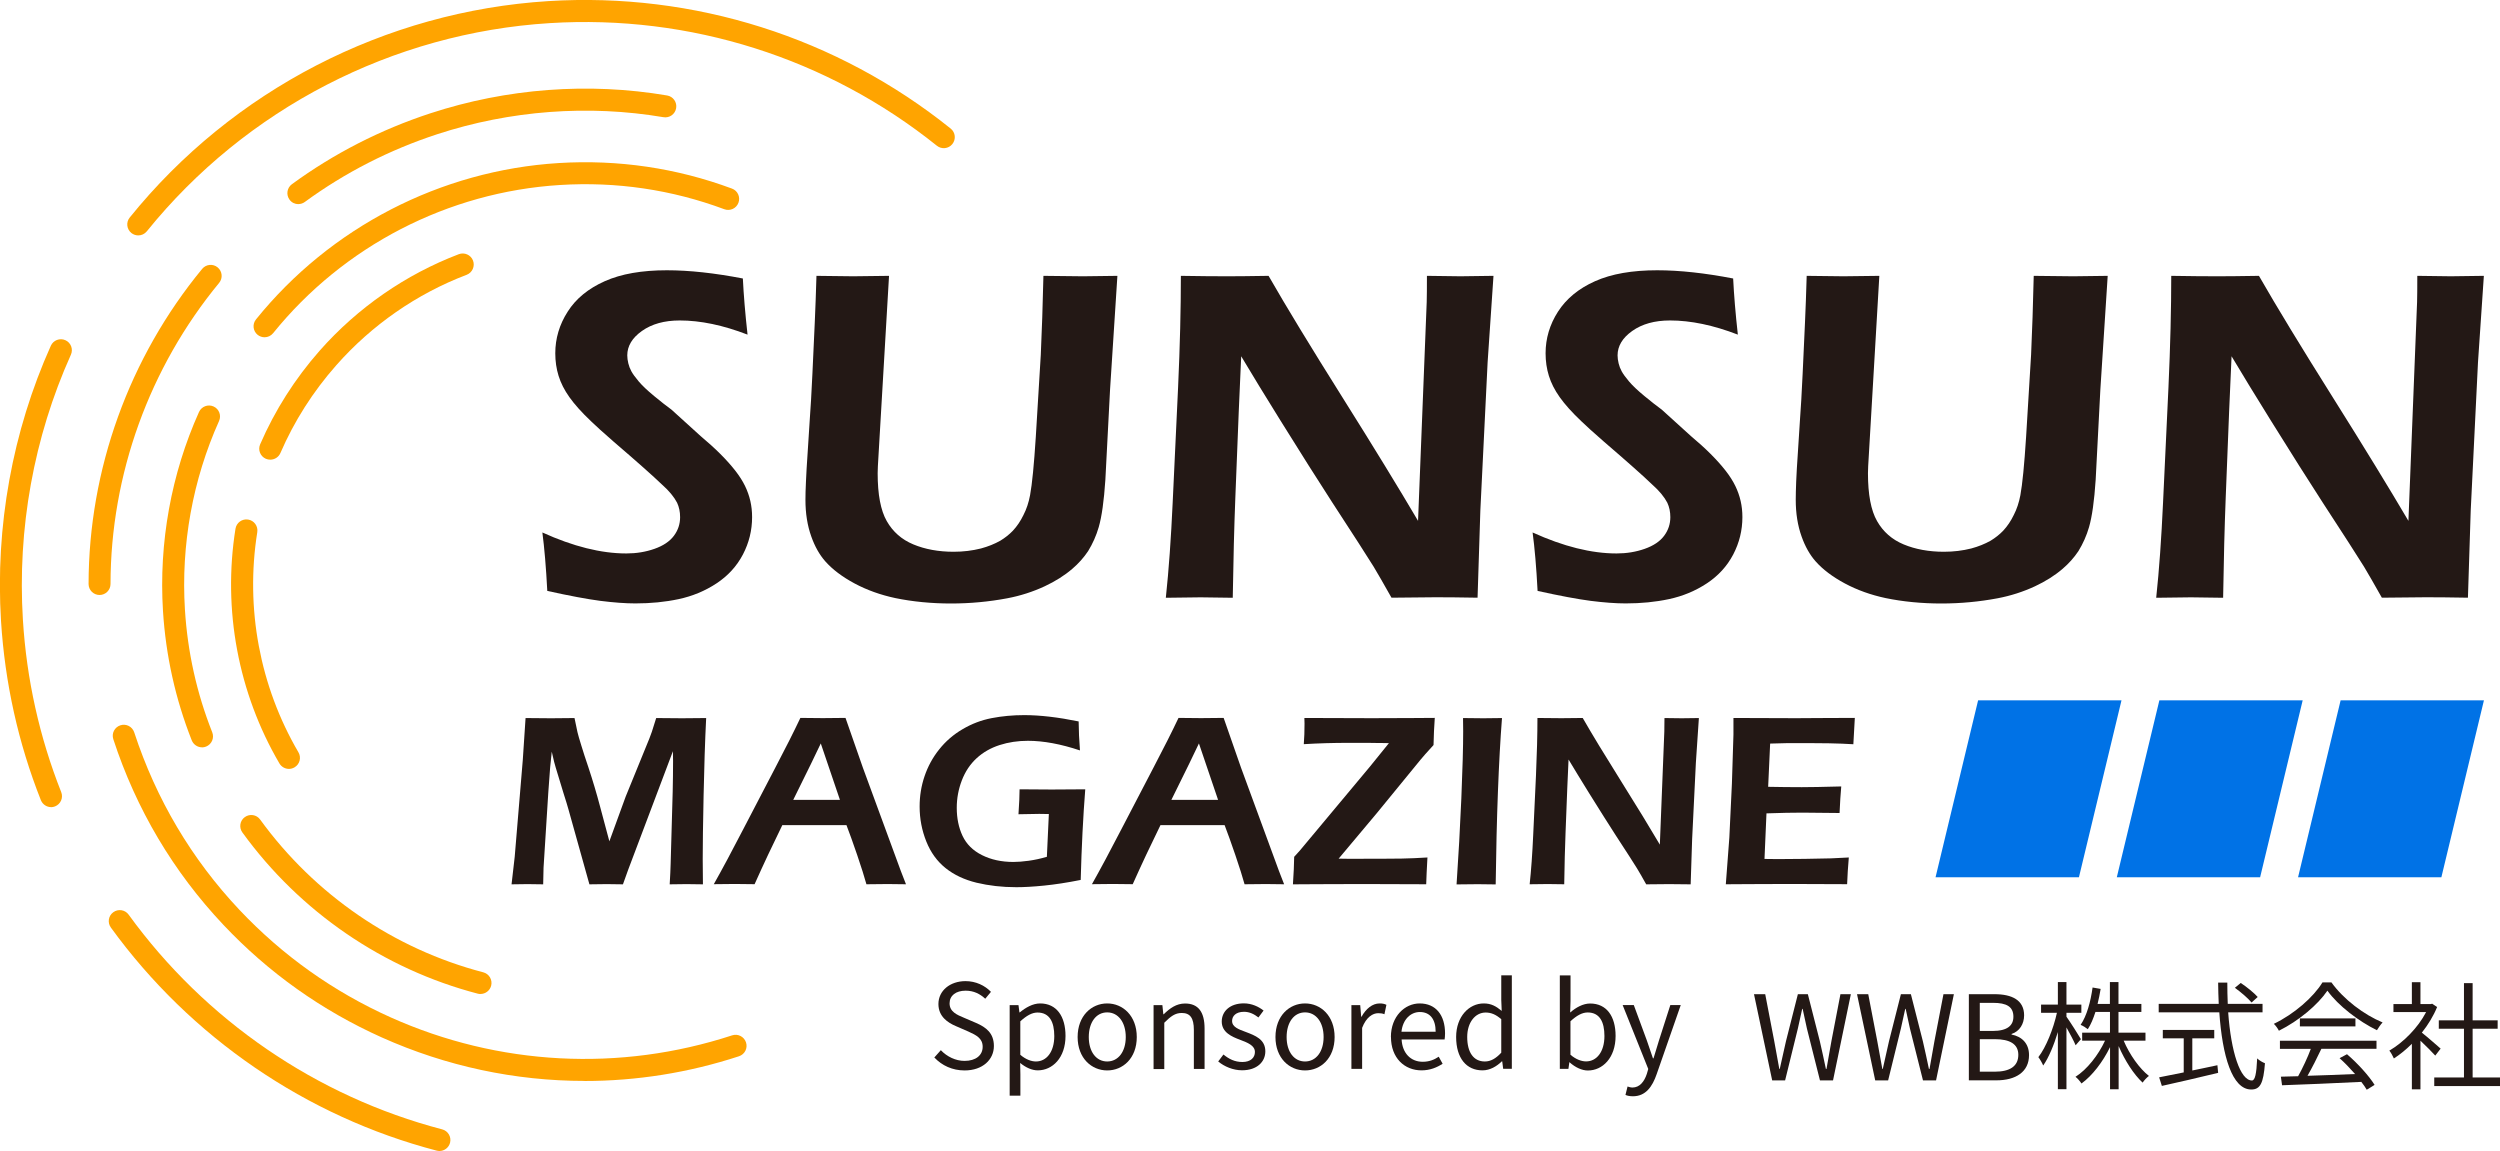 <?xml version="1.0" encoding="UTF-8"?><svg id="_レイヤー_2" xmlns="http://www.w3.org/2000/svg" viewBox="0 0 340.68 156.85"><defs><style>.cls-1{fill:#0072e6;}.cls-2{isolation:isolate;}.cls-3{fill:#231815;}.cls-4{fill:#ffa400;}</style></defs><g id="_レイヤー_1-2"><g><g class="cls-2"><path class="cls-3" d="m127.31,144.12l.9-1.01c.83.88,2.02,1.46,3.23,1.46,1.54,0,2.47-.77,2.47-1.92s-.85-1.58-1.95-2.08l-1.7-.74c-1.09-.46-2.38-1.3-2.38-3.01,0-1.81,1.57-3.12,3.7-3.12,1.39,0,2.62.59,3.46,1.46l-.78.94c-.72-.67-1.58-1.1-2.67-1.1-1.33,0-2.19.67-2.19,1.73,0,1.14,1.02,1.57,1.94,1.95l1.68.72c1.36.59,2.42,1.39,2.42,3.14,0,1.86-1.54,3.33-3.99,3.33-1.67,0-3.09-.67-4.11-1.75Z"/><path class="cls-3" d="m137.59,136.97h1.2l.13.99h.05c.78-.64,1.76-1.22,2.77-1.22,2.24,0,3.46,1.76,3.46,4.43,0,2.98-1.78,4.69-3.78,4.69-.78,0-1.62-.37-2.4-1.01l.03,1.52v2.94h-1.46v-12.36Zm6.08,4.23c0-1.92-.64-3.22-2.29-3.22-.74,0-1.49.42-2.34,1.2v4.56c.78.67,1.55.91,2.13.91,1.44,0,2.5-1.3,2.5-3.46Z"/><path class="cls-3" d="m146.85,141.32c0-2.9,1.9-4.58,4.03-4.58s4.03,1.68,4.03,4.58-1.9,4.55-4.03,4.55-4.03-1.67-4.03-4.55Zm6.56,0c0-2-1.02-3.36-2.53-3.36s-2.51,1.36-2.51,3.36,1.01,3.33,2.51,3.33,2.53-1.33,2.53-3.33Z"/><path class="cls-3" d="m157.2,136.97h1.2l.13,1.25h.05c.83-.82,1.73-1.47,2.91-1.47,1.82,0,2.66,1.18,2.66,3.41v5.51h-1.46v-5.31c0-1.63-.5-2.32-1.65-2.32-.9,0-1.5.45-2.38,1.33v6.31h-1.46v-8.69Z"/><path class="cls-3" d="m166,144.66l.72-.96c.75.61,1.54,1.02,2.58,1.02,1.15,0,1.71-.61,1.71-1.36,0-.9-1.02-1.28-1.98-1.65-1.22-.45-2.54-1.04-2.54-2.51,0-1.38,1.12-2.47,3.01-2.47,1.07,0,2.02.45,2.69.98l-.7.94c-.59-.45-1.2-.77-1.97-.77-1.1,0-1.62.58-1.62,1.25,0,.83.9,1.14,1.87,1.5,1.26.48,2.66.99,2.66,2.64,0,1.41-1.12,2.58-3.17,2.58-1.23,0-2.42-.51-3.25-1.2Z"/><path class="cls-3" d="m173.81,141.32c0-2.9,1.9-4.58,4.03-4.58s4.03,1.68,4.03,4.58-1.9,4.55-4.03,4.55-4.03-1.67-4.03-4.55Zm6.56,0c0-2-1.02-3.36-2.53-3.36s-2.51,1.36-2.51,3.36,1.01,3.33,2.51,3.33,2.53-1.33,2.53-3.33Z"/><path class="cls-3" d="m184.16,136.97h1.2l.13,1.58h.05c.61-1.1,1.49-1.81,2.46-1.81.38,0,.66.05.93.19l-.27,1.28c-.29-.11-.5-.14-.85-.14-.72,0-1.62.51-2.19,2v5.59h-1.46v-8.69Z"/><path class="cls-3" d="m189.54,141.32c0-2.82,1.9-4.58,3.92-4.58,2.21,0,3.46,1.6,3.46,4.08,0,.32-.03.62-.06.83h-5.86c.1,1.86,1.23,3.04,2.88,3.04.85,0,1.54-.26,2.18-.69l.53.96c-.77.5-1.7.9-2.88.9-2.31,0-4.16-1.68-4.16-4.55Zm6.1-.72c0-1.75-.8-2.69-2.16-2.69-1.23,0-2.32.99-2.5,2.69h4.66Z"/><path class="cls-3" d="m198.43,141.32c0-2.82,1.78-4.58,3.76-4.58,1.02,0,1.68.38,2.45,1.02l-.06-1.5v-3.35h1.44v12.74h-1.18l-.13-1.02h-.05c-.69.67-1.6,1.23-2.64,1.23-2.18,0-3.59-1.65-3.59-4.55Zm6.15,2.13v-4.56c-.75-.66-1.41-.91-2.13-.91-1.41,0-2.51,1.34-2.51,3.33,0,2.1.86,3.34,2.4,3.34.8,0,1.5-.4,2.24-1.2Z"/><path class="cls-3" d="m213.92,144.76h-.06l-.13.9h-1.17v-12.74h1.46v3.49l-.05,1.57c.78-.69,1.76-1.23,2.72-1.23,2.26,0,3.47,1.76,3.47,4.42,0,2.99-1.78,4.71-3.78,4.71-.8,0-1.71-.42-2.47-1.1Zm4.72-3.57c0-1.92-.64-3.22-2.29-3.22-.74,0-1.5.42-2.34,1.2v4.56c.77.67,1.55.91,2.13.91,1.44,0,2.5-1.3,2.5-3.46Z"/><path class="cls-3" d="m221.5,149.23l.29-1.17c.18.06.43.14.66.14.99,0,1.62-.8,1.97-1.87l.19-.66-3.49-8.71h1.52l1.78,4.83c.26.75.56,1.65.83,2.43h.08c.24-.78.5-1.66.74-2.43l1.55-4.83h1.42l-3.28,9.41c-.59,1.71-1.5,3.02-3.23,3.02-.42,0-.75-.06-1.02-.18Z"/></g><g class="cls-2"><path class="cls-3" d="m239.03,135.48h1.52l1.23,6.4c.22,1.26.46,2.53.69,3.79h.06c.27-1.26.56-2.53.85-3.79l1.62-6.4h1.36l1.63,6.4c.29,1.25.56,2.51.83,3.79h.08c.22-1.28.45-2.54.67-3.79l1.23-6.4h1.42l-2.43,11.75h-1.78l-1.78-7.08c-.21-.93-.38-1.78-.58-2.67h-.06c-.19.9-.4,1.75-.59,2.67l-1.74,7.08h-1.76l-2.48-11.75Z"/><path class="cls-3" d="m253.07,135.48h1.52l1.23,6.4c.22,1.26.46,2.53.69,3.79h.06c.27-1.26.56-2.53.85-3.79l1.62-6.4h1.36l1.63,6.4c.29,1.25.56,2.51.83,3.79h.08c.22-1.28.45-2.54.67-3.79l1.23-6.4h1.42l-2.43,11.75h-1.78l-1.78-7.08c-.21-.93-.38-1.78-.58-2.67h-.06c-.19.9-.4,1.75-.59,2.67l-1.74,7.08h-1.76l-2.48-11.75Z"/><path class="cls-3" d="m268.31,135.48h3.49c2.39,0,4.03.82,4.03,2.88,0,1.17-.62,2.19-1.71,2.54v.08c1.39.27,2.38,1.2,2.38,2.8,0,2.3-1.82,3.44-4.45,3.44h-3.75v-11.75Zm3.23,5.01c2.02,0,2.83-.75,2.83-1.94,0-1.38-.94-1.89-2.77-1.89h-1.81v3.83h1.74Zm.3,5.55c2.02,0,3.2-.72,3.2-2.3,0-1.46-1.15-2.13-3.2-2.13h-2.05v4.43h2.05Z"/><path class="cls-3" d="m282.85,142.44c-.22-.54-.78-1.58-1.25-2.43v8.42h-1.17v-7.79c-.54,1.79-1.26,3.51-2,4.56-.14-.34-.43-.85-.66-1.14,1.04-1.33,2.05-3.86,2.53-6.04h-2.16v-1.12h2.29v-3.07h1.17v3.07h2.03v1.12h-2.03v.53c.43.59,1.7,2.58,1.97,3.06l-.72.83Zm6.55-.62c.8,1.89,2.14,3.79,3.44,4.8-.29.21-.66.61-.86.91-1.2-1.1-2.43-3.02-3.27-4.98v5.89h-1.17v-5.75c-.98,2.02-2.42,3.89-3.89,4.96-.19-.29-.54-.71-.82-.91,1.57-.99,3.11-2.95,4.03-4.93h-3.12v-1.09h3.79v-2.82h-1.98c-.29.9-.62,1.71-1.04,2.35-.21-.18-.69-.48-.98-.59.85-1.25,1.36-3.15,1.63-5.09l1.1.19c-.11.7-.26,1.39-.42,2.05h1.68v-2.98h1.17v2.98h3.12v1.09h-3.12v2.82h3.68v1.09h-2.99Z"/><path class="cls-3" d="m303.64,137.96c.38,5.39,1.65,9.28,3.23,9.28.43,0,.62-.88.72-3.01.27.27.72.53,1.06.66-.21,2.77-.66,3.58-1.87,3.58-2.61,0-3.94-4.59-4.35-10.52h-8.26v-1.15h8.18c-.05-.94-.06-1.92-.08-2.9h1.25c0,.99.02,1.95.06,2.9h4.74v1.15h-4.67Zm-4.9,7.92c1.12-.24,2.27-.46,3.43-.72l.1,1.04c-2.71.66-5.63,1.33-7.67,1.78l-.37-1.17c.9-.18,2.06-.42,3.35-.67v-4.64h-2.85v-1.15h7.01v1.15h-2.99v4.39Zm8.08-9.27c-.46-.56-1.46-1.42-2.27-2l.8-.66c.82.54,1.82,1.36,2.31,1.91l-.83.75Z"/><path class="cls-3" d="m317.7,133.86c1.68,2.35,4.47,4.43,6.98,5.47-.27.29-.56.71-.77,1.06-2.46-1.2-5.27-3.33-6.75-5.39-1.3,1.92-3.89,4.11-6.61,5.46-.13-.27-.43-.7-.69-.94,2.74-1.31,5.39-3.62,6.63-5.65h1.22Zm-7.01,7.96h13.16v1.1h-7.51c-.56,1.18-1.25,2.56-1.89,3.68,1.98-.06,4.24-.14,6.48-.24-.66-.75-1.41-1.54-2.11-2.16l1.01-.54c1.47,1.26,3.03,2.99,3.76,4.18l-1.07.66c-.19-.32-.43-.69-.74-1.07-3.92.19-8.07.37-10.8.46l-.16-1.17c.69-.02,1.49-.03,2.35-.06.61-1.1,1.3-2.56,1.73-3.73h-4.21v-1.1Zm10.29-3.04v1.09h-7.57v-1.09h7.57Z"/><path class="cls-3" d="m331.86,143.85c-.42-.46-1.3-1.36-2.02-2.03v6.63h-1.17v-6.21c-.8.8-1.63,1.47-2.45,2-.13-.3-.43-.85-.62-1.07,1.9-1.1,3.91-3.12,5.01-5.25h-4.45v-1.09h2.51v-2.98h1.17v2.98h1.39l.21-.05.67.45c-.5,1.23-1.23,2.42-2.08,3.49.75.59,2.16,1.83,2.56,2.18l-.74.96Zm8.82,2.98v1.17h-8.96v-1.17h4.05v-6.64h-3.43v-1.15h3.43v-5.07h1.18v5.07h3.41v1.15h-3.41v6.64h3.73Z"/></g><g><path class="cls-4" d="m36.05,45.96c-.33,0-.66-.11-.94-.33-.64-.52-.75-1.46-.22-2.11,10.13-12.54,25.15-20.3,41.23-21.3,8.12-.5,16.07.67,23.63,3.48.78.29,1.17,1.15.88,1.93-.29.78-1.15,1.17-1.93.88-7.17-2.67-14.71-3.78-22.4-3.3-15.24.95-29.48,8.31-39.08,20.19-.3.37-.73.56-1.17.56Z"/><path class="cls-4" d="m27.53,101.84c-.6,0-1.16-.36-1.4-.95-2.22-5.62-3.54-11.55-3.92-17.63-.58-9.3,1.12-18.68,4.91-27.12.34-.75,1.23-1.09,1.98-.75.76.34,1.09,1.23.75,1.98-3.59,8-5.2,16.89-4.65,25.71.36,5.77,1.61,11.39,3.72,16.71.31.77-.07,1.64-.84,1.95-.18.07-.37.11-.55.11Z"/><path class="cls-4" d="m65.49,135.46c-.13,0-.25-.02-.38-.05-12.86-3.36-24.25-11.16-32.08-21.97-.49-.67-.34-1.61.33-2.09.67-.49,1.61-.34,2.09.33,7.43,10.24,18.23,17.64,30.41,20.82.8.21,1.28,1.03,1.07,1.83-.18.67-.78,1.12-1.45,1.12Z"/><path class="cls-4" d="m36.82,62.64c-.2,0-.4-.04-.59-.12-.76-.33-1.11-1.21-.78-1.97,2.01-4.64,4.74-8.93,8.11-12.76,5.16-5.85,11.72-10.39,18.96-13.15.77-.29,1.64.09,1.94.87.29.77-.09,1.64-.87,1.94-6.79,2.58-12.93,6.84-17.77,12.33-3.17,3.59-5.73,7.61-7.61,11.96-.25.57-.8.9-1.38.9Z"/><path class="cls-4" d="m39.38,104.78c-.52,0-1.02-.27-1.3-.74-5.62-9.6-7.75-20.96-5.99-31.99.13-.82.9-1.38,1.72-1.25.82.13,1.38.9,1.25,1.72-1.65,10.34.34,21,5.61,30,.42.71.18,1.63-.54,2.05-.24.14-.5.21-.76.21Z"/><path class="cls-4" d="m40.66,27.82c-.46,0-.92-.21-1.21-.62-.49-.67-.34-1.61.33-2.1,5.72-4.18,12.07-7.43,18.87-9.66,10.39-3.4,21.55-4.25,32.26-2.43.82.14,1.37.91,1.23,1.73-.14.82-.91,1.37-1.73,1.23-10.23-1.73-20.89-.93-30.83,2.32-6.5,2.13-12.57,5.23-18.04,9.23-.27.2-.58.29-.88.29Z"/><path class="cls-4" d="m13.57,81.08h0c-.83,0-1.5-.67-1.5-1.5.02-15.6,5.52-30.85,15.48-42.94.53-.64,1.47-.73,2.11-.2.64.53.73,1.47.2,2.11-9.52,11.55-14.78,26.13-14.8,41.03,0,.83-.67,1.5-1.5,1.5Z"/><path class="cls-4" d="m79.66,147.3c-9.44,0-18.85-1.99-27.64-5.93-8.18-3.67-15.44-8.83-21.57-15.33-6.84-7.25-11.89-15.77-15.01-25.31-.26-.79.17-1.63.96-1.89s1.63.17,1.89.96c2.99,9.12,7.81,17.26,14.34,24.19,5.86,6.21,12.79,11.14,20.61,14.65,14.69,6.59,31.22,7.46,46.53,2.45.78-.26,1.63.17,1.89.96s-.17,1.63-.96,1.89c-6.87,2.25-13.97,3.37-21.06,3.37Z"/><path class="cls-4" d="m18.84,32.08c-.33,0-.66-.11-.94-.33-.64-.52-.75-1.46-.22-2.11C31.69,12.29,52.49,1.54,74.74.15c19.84-1.23,39.31,4.93,54.81,17.37.65.52.75,1.46.23,2.11-.52.65-1.46.75-2.11.23C112.75,7.9,94.02,1.96,74.92,3.15c-21.41,1.33-41.43,11.67-54.91,28.37-.3.37-.73.56-1.17.56Z"/><path class="cls-4" d="m6.97,109.99c-.6,0-1.16-.36-1.4-.95-3.08-7.77-4.9-15.98-5.43-24.4-.8-12.87,1.55-25.85,6.79-37.53.34-.75,1.23-1.09,1.98-.75.76.34,1.09,1.23.75,1.98-5.05,11.24-7.31,23.73-6.54,36.12.5,8.1,2.26,16,5.22,23.48.31.77-.07,1.64-.84,1.95-.18.07-.37.11-.55.11Z"/><path class="cls-4" d="m59.89,156.85c-.13,0-.25-.02-.38-.05-17.79-4.65-33.56-15.45-44.4-30.4-.49-.67-.34-1.61.33-2.09.67-.49,1.61-.34,2.09.33,10.43,14.39,25.61,24.78,42.73,29.26.8.21,1.28,1.03,1.07,1.83-.18.67-.78,1.12-1.45,1.12Z"/></g><g class="cls-2"><path class="cls-3" d="m74.58,80.53c-.17-3.26-.4-5.91-.67-7.97,4.2,1.91,8.01,2.86,11.44,2.86,1.37,0,2.65-.21,3.84-.63,1.19-.42,2.07-1.01,2.64-1.77.57-.76.85-1.61.85-2.55,0-.73-.14-1.38-.41-1.96-.41-.79-1.09-1.62-2.05-2.47-1.23-1.18-3.41-3.12-6.56-5.82-1.5-1.31-2.53-2.24-3.1-2.8-1.29-1.22-2.27-2.32-2.96-3.29-.69-.97-1.18-1.94-1.48-2.91-.3-.96-.45-1.99-.45-3.08,0-2.01.56-3.91,1.69-5.67,1.12-1.77,2.81-3.15,5.05-4.15,2.24-1,5.06-1.49,8.47-1.49,3.06,0,6.51.38,10.35,1.12.11,2.23.32,4.78.64,7.65-3.34-1.29-6.42-1.93-9.24-1.93-2.1,0-3.81.48-5.15,1.43-1.34.95-2,2.06-2,3.33,0,.34.05.7.14,1.08.09.38.23.74.42,1.09.19.35.52.81,1,1.38.48.57,1.18,1.23,2.1,1.99.92.76,1.71,1.38,2.36,1.85l3.97,3.6c1,.84,1.9,1.65,2.69,2.44.79.79,1.47,1.55,2.04,2.28.57.73,1.01,1.43,1.33,2.09.32.66.56,1.34.72,2.04.16.7.24,1.43.24,2.2,0,1.8-.42,3.5-1.25,5.09-.84,1.6-2.04,2.91-3.6,3.94s-3.28,1.74-5.14,2.14c-1.86.4-3.84.59-5.91.59-1.37,0-2.97-.12-4.79-.35-1.82-.24-4.22-.69-7.2-1.35Z"/><path class="cls-3" d="m111.23,37.59c2.48.04,4.16.06,5.04.06,1.09,0,2.72-.02,4.88-.06l-1.52,25.94c-.02.3-.03.62-.03.96,0,2.89.41,5.07,1.24,6.52.83,1.46,2.04,2.52,3.63,3.18s3.42,1,5.48,1c1.31,0,2.55-.15,3.73-.45.96-.26,1.84-.61,2.64-1.06.64-.39,1.21-.84,1.7-1.35.58-.62,1.06-1.34,1.45-2.15.41-.79.71-1.69.9-2.7.28-1.52.54-4.17.78-7.94l.68-11.18c.15-3.26.27-6.85.36-10.77,2.42.04,4.21.06,5.39.06l4.69-.06-1,15.49-.64,12.31c-.19,2.87-.49,5.01-.9,6.43-.34,1.18-.83,2.27-1.45,3.28-.6.9-1.32,1.7-2.15,2.41-1.07.92-2.33,1.71-3.76,2.38-1.61.75-3.31,1.3-5.11,1.64-2.49.47-5.05.71-7.68.71s-5.23-.25-7.58-.74c-2.01-.43-3.86-1.09-5.54-1.99-1.68-.9-3.02-1.91-4-3.02-.79-.9-1.42-2.02-1.9-3.37-.54-1.5-.8-3.17-.8-5.01,0-.64.02-1.47.07-2.49.04-1.02.12-2.33.23-3.94l.29-4.53c.11-1.41.23-3.49.36-6.23l.32-6.97c.09-1.91.16-4.02.23-6.33Z"/><path class="cls-3" d="m158.87,81.46c.41-3.83.71-8.14.93-12.92l.74-15.75c.26-5.7.38-10.77.38-15.2,2.48.04,4.59.06,6.33.06,1.28,0,3.16-.02,5.62-.06,2.42,4.22,5.77,9.73,10.04,16.52,4.27,6.79,7.71,12.42,10.33,16.87l1.18-29.82c.02-.71.03-1.9.03-3.57,2.02.04,3.54.06,4.57.06.41,0,1.91-.02,4.5-.06l-.8,11.79-.99,20.18-.38,11.89c-2.23-.04-4.12-.06-5.69-.06-1.24,0-3.26.02-6.04.06-1.07-1.91-1.89-3.32-2.44-4.24-.88-1.41-2.75-4.33-5.63-8.74-1.89-2.91-4.24-6.64-7.07-11.18-2.08-3.34-3.86-6.26-5.34-8.74-.17,3.47-.44,9.91-.8,19.32-.15,3.84-.27,8.37-.35,13.59-2.02-.04-3.47-.06-4.38-.06-.71,0-2.28.02-4.73.06Z"/><path class="cls-3" d="m209.53,80.53c-.17-3.26-.4-5.91-.68-7.97,4.2,1.91,8.01,2.86,11.44,2.86,1.37,0,2.65-.21,3.84-.63,1.19-.42,2.07-1.01,2.64-1.77.57-.76.85-1.61.85-2.55,0-.73-.14-1.38-.41-1.96-.41-.79-1.09-1.62-2.05-2.47-1.22-1.18-3.41-3.12-6.55-5.82-1.5-1.31-2.53-2.24-3.1-2.8-1.29-1.22-2.27-2.32-2.96-3.29-.69-.97-1.18-1.94-1.48-2.91-.3-.96-.45-1.99-.45-3.08,0-2.01.56-3.91,1.69-5.67s2.81-3.15,5.05-4.15c2.24-1,5.06-1.49,8.47-1.49,3.06,0,6.51.38,10.35,1.12.11,2.23.32,4.78.64,7.65-3.34-1.29-6.42-1.93-9.24-1.93-2.1,0-3.81.48-5.15,1.43-1.34.95-2,2.06-2,3.33,0,.34.05.7.14,1.08.09.38.23.74.42,1.09.19.35.52.81,1,1.38.48.57,1.18,1.23,2.1,1.99.92.76,1.71,1.38,2.36,1.85l3.97,3.6c1,.84,1.9,1.65,2.69,2.44.79.79,1.47,1.55,2.04,2.28.57.73,1.01,1.43,1.33,2.09.32.66.56,1.34.72,2.04s.24,1.43.24,2.2c0,1.8-.42,3.5-1.25,5.09-.84,1.6-2.04,2.91-3.6,3.94-1.56,1.03-3.28,1.74-5.14,2.14-1.86.4-3.83.59-5.91.59-1.37,0-2.97-.12-4.79-.35-1.82-.24-4.22-.69-7.2-1.35Z"/><path class="cls-3" d="m246.18,37.59c2.48.04,4.16.06,5.04.06,1.09,0,2.72-.02,4.88-.06l-1.52,25.94c-.02.3-.03.62-.03.96,0,2.89.41,5.07,1.24,6.52.83,1.46,2.04,2.52,3.63,3.18s3.42,1,5.48,1c1.31,0,2.55-.15,3.73-.45.96-.26,1.84-.61,2.64-1.06.64-.39,1.21-.84,1.7-1.35.58-.62,1.06-1.34,1.45-2.15.41-.79.71-1.69.9-2.7.28-1.52.54-4.17.78-7.94l.68-11.18c.15-3.26.27-6.85.36-10.77,2.42.04,4.21.06,5.39.06l4.69-.06-1,15.49-.64,12.31c-.19,2.87-.49,5.01-.9,6.43-.34,1.18-.83,2.27-1.45,3.28-.6.9-1.32,1.7-2.15,2.41-1.07.92-2.33,1.71-3.76,2.38-1.61.75-3.31,1.3-5.11,1.64-2.49.47-5.05.71-7.68.71s-5.23-.25-7.58-.74c-2.01-.43-3.86-1.09-5.54-1.99-1.68-.9-3.02-1.91-4-3.02-.79-.9-1.42-2.02-1.9-3.37-.54-1.5-.8-3.17-.8-5.01,0-.64.02-1.47.06-2.49s.12-2.33.23-3.94l.29-4.53c.11-1.41.23-3.49.36-6.23l.32-6.97c.09-1.91.16-4.02.23-6.33Z"/><path class="cls-3" d="m293.83,81.46c.41-3.83.71-8.14.93-12.92l.74-15.75c.26-5.7.38-10.77.38-15.2,2.48.04,4.59.06,6.33.06,1.28,0,3.16-.02,5.62-.06,2.42,4.22,5.77,9.73,10.04,16.52,4.27,6.79,7.71,12.42,10.33,16.87l1.18-29.82c.02-.71.03-1.9.03-3.57,2.02.04,3.54.06,4.57.06.41,0,1.91-.02,4.5-.06l-.8,11.79-.99,20.18-.38,11.89c-2.23-.04-4.12-.06-5.69-.06-1.24,0-3.26.02-6.04.06-1.07-1.91-1.89-3.32-2.44-4.24-.88-1.41-2.75-4.33-5.63-8.74-1.89-2.91-4.24-6.64-7.07-11.18-2.08-3.34-3.86-6.26-5.34-8.74-.17,3.47-.44,9.91-.8,19.32-.15,3.84-.27,8.37-.35,13.59-2.02-.04-3.47-.06-4.38-.06-.71,0-2.28.02-4.73.06Z"/></g><g class="cls-2"><path class="cls-3" d="m69.71,120.51l.43-3.75,1.1-13.18.38-5.73c1.58.02,2.74.03,3.47.03.59,0,1.65-.01,3.2-.03.18.9.31,1.53.4,1.91.09.38.26.98.52,1.81.25.83.58,1.84.98,3.02.59,1.79,1.12,3.56,1.58,5.31l1.27,4.75,2.22-6.09,3.23-7.92c.11-.27.22-.57.34-.92s.31-.97.59-1.87c1.32.02,2.49.03,3.52.03.69,0,1.78-.01,3.29-.03-.16,3.19-.27,6.71-.35,10.57s-.12,6.74-.12,8.64c0,.92.01,2.07.03,3.45-1.1-.02-1.84-.03-2.24-.03-.58,0-1.34.01-2.29.03.07-1.13.11-2.06.13-2.79l.28-9.88c.03-1.4.05-2.77.05-4.12l-.02-1.35-6.1,16.16-.71,1.98c-1.08-.02-1.82-.03-2.22-.03-.5,0-1.29.01-2.35.03l-2.86-10.23c-.1-.37-.33-1.13-.7-2.29l-1.03-3.39c-.1-.32-.17-.58-.22-.79-.05-.2-.16-.66-.32-1.37l-.22,2.13c-.06.68-.14,1.8-.25,3.39l-.65,10.29c-.02.51-.04,1.26-.05,2.26l-2.14-.03c-.37,0-1.09.01-2.17.03Z"/><path class="cls-3" d="m97.26,120.51c1.15-2.04,2.5-4.56,4.05-7.56l4.37-8.39c1.36-2.59,2.49-4.83,3.39-6.73,1.44.02,2.46.03,3.06.03,1.05,0,2.08-.01,3.09-.03l2.37,6.79,5.16,14.05.71,1.83-2.49-.03c-.58,0-1.54.01-2.9.03-.27-.99-.69-2.31-1.26-3.99-.57-1.67-1.06-3.03-1.46-4.07h-8.74c-1.29,2.63-2.56,5.32-3.78,8.05l-2.71-.03c-.51,0-1.47.01-2.87.03Zm10.84-11.51h6.36l-2.61-7.69-1.34,2.79-2.41,4.89Z"/><path class="cls-3" d="m138.94,107.56c1.53.02,2.99.03,4.38.03,1.83,0,3.35-.01,4.57-.03-.29,3.71-.5,7.83-.62,12.35-1.84.37-3.5.62-4.98.77-1.48.15-2.75.22-3.79.22-1.95,0-3.75-.21-5.42-.61-1.67-.41-3.07-1.07-4.22-1.99-1.15-.92-2.03-2.13-2.63-3.63-.6-1.5-.91-3.09-.91-4.76,0-1.43.22-2.81.67-4.13.45-1.33,1.11-2.55,1.99-3.65.88-1.11,1.94-2.03,3.19-2.76,1.25-.74,2.57-1.24,3.97-1.51,1.4-.27,2.88-.41,4.44-.41,2.15,0,4.62.29,7.41.86.01,1.26.07,2.57.18,3.95-2.61-.87-4.98-1.31-7.09-1.31-1.36,0-2.65.19-3.86.58-1.21.39-2.26.99-3.14,1.8-.88.81-1.55,1.82-2.01,3.02-.46,1.2-.69,2.44-.69,3.73,0,1.43.26,2.7.79,3.83.53,1.12,1.41,2,2.65,2.62,1.24.62,2.66.93,4.27.93.59,0,1.28-.05,2.08-.16.8-.11,1.63-.29,2.49-.54l.27-5.83-1.31-.02c-.74,0-1.69.02-2.83.05.1-1.48.15-2.62.15-3.4Z"/><path class="cls-3" d="m148.79,120.51c1.15-2.04,2.5-4.56,4.05-7.56l4.37-8.39c1.36-2.59,2.49-4.83,3.39-6.73,1.44.02,2.46.03,3.06.03,1.05,0,2.08-.01,3.09-.03l2.37,6.79,5.16,14.05.71,1.83-2.49-.03c-.58,0-1.54.01-2.9.03-.27-.99-.69-2.31-1.26-3.99-.57-1.67-1.06-3.03-1.46-4.07h-8.74c-1.29,2.63-2.56,5.32-3.78,8.05l-2.71-.03c-.51,0-1.47.01-2.87.03Zm10.84-11.51h6.36l-2.61-7.69-1.34,2.79-2.41,4.89Z"/><path class="cls-3" d="m176.19,120.51c.1-1.51.16-2.76.17-3.75l.78-.86s.5-.6,1.41-1.69l8.14-9.75,2.58-3.19-1.1-.02h-.42l-1.45-.02h-2.53c-2.08,0-4.12.06-6.1.18.07-.86.1-1.79.1-2.79,0-.19,0-.45-.02-.78,2.89.02,5.96.03,9.2.03l5.55-.02,3.02-.02c-.09,1.21-.14,2.44-.17,3.7l-1.13,1.25c-.22.24-.44.5-.65.76l-5.94,7.26-5.21,6.21,1.33.02c3.75,0,6.16-.01,7.24-.03,1.08-.02,2.25-.07,3.53-.15-.09,1.55-.14,2.77-.17,3.65-3.18-.02-6.09-.03-8.73-.03l-6.13.02-3.32.02Z"/><path class="cls-3" d="m198.49,120.51c.26-3.81.48-7.71.65-11.71.17-4,.25-7.06.25-9.17l-.02-1.78,2.77.03c.16,0,1-.01,2.54-.03-.45,5.82-.74,13.38-.86,22.67l-2.44-.03c-.41,0-1.37.01-2.89.03Z"/><path class="cls-3" d="m208.45,120.51c.21-1.98.37-4.21.48-6.68l.38-8.14c.13-2.94.2-5.56.2-7.85,1.28.02,2.37.03,3.27.03.66,0,1.63-.01,2.9-.03,1.25,2.18,2.98,5.03,5.18,8.54s3.98,6.42,5.33,8.72l.61-15.41c.01-.37.02-.98.02-1.84,1.04.02,1.83.03,2.36.03.21,0,.99-.01,2.33-.03l-.41,6.09-.51,10.43-.2,6.14c-1.15-.02-2.13-.03-2.94-.03-.64,0-1.68.01-3.12.03-.55-.99-.97-1.72-1.26-2.19-.45-.73-1.42-2.24-2.91-4.52-.97-1.51-2.19-3.43-3.65-5.78-1.07-1.73-1.99-3.23-2.76-4.52-.09,1.79-.23,5.12-.41,9.98-.08,1.98-.14,4.32-.18,7.02-1.04-.02-1.8-.03-2.26-.03-.37,0-1.18.01-2.44.03Z"/><path class="cls-3" d="m235.18,120.51l.48-6.36.35-7.36.21-6.69v-2.26c2.73.02,5.59.03,8.55.03l3.19-.02,4.8-.02-.2,3.59-1.58-.08c-.43-.02-1.03-.04-1.79-.05-.76-.01-1.54-.02-2.34-.02-1.73,0-2.84,0-3.35,0-.5,0-1.27.02-2.28.06l-.27,5.89c1.52.03,3.04.05,4.58.05,1.06,0,2.86-.03,5.38-.1-.09,1.01-.17,2.21-.23,3.62-2.96-.03-4.65-.05-5.08-.05-1.31,0-2.93.03-4.88.1l-.27,6.21,1.83.02c.53,0,1.75-.01,3.65-.03l3.6-.07,2.41-.12c-.11,1.28-.19,2.5-.23,3.64-2.88-.02-5.47-.03-7.79-.03l-5.46.02-3.29.02Z"/></g><polygon class="cls-1" points="283.3 119.55 263.76 119.55 269.56 95.44 289.1 95.44 283.3 119.55"/><polygon class="cls-1" points="307.99 119.55 288.46 119.55 294.26 95.44 313.79 95.44 307.99 119.55"/><polygon class="cls-1" points="332.69 119.55 313.16 119.55 318.96 95.44 338.49 95.44 332.69 119.55"/></g></g></svg>
